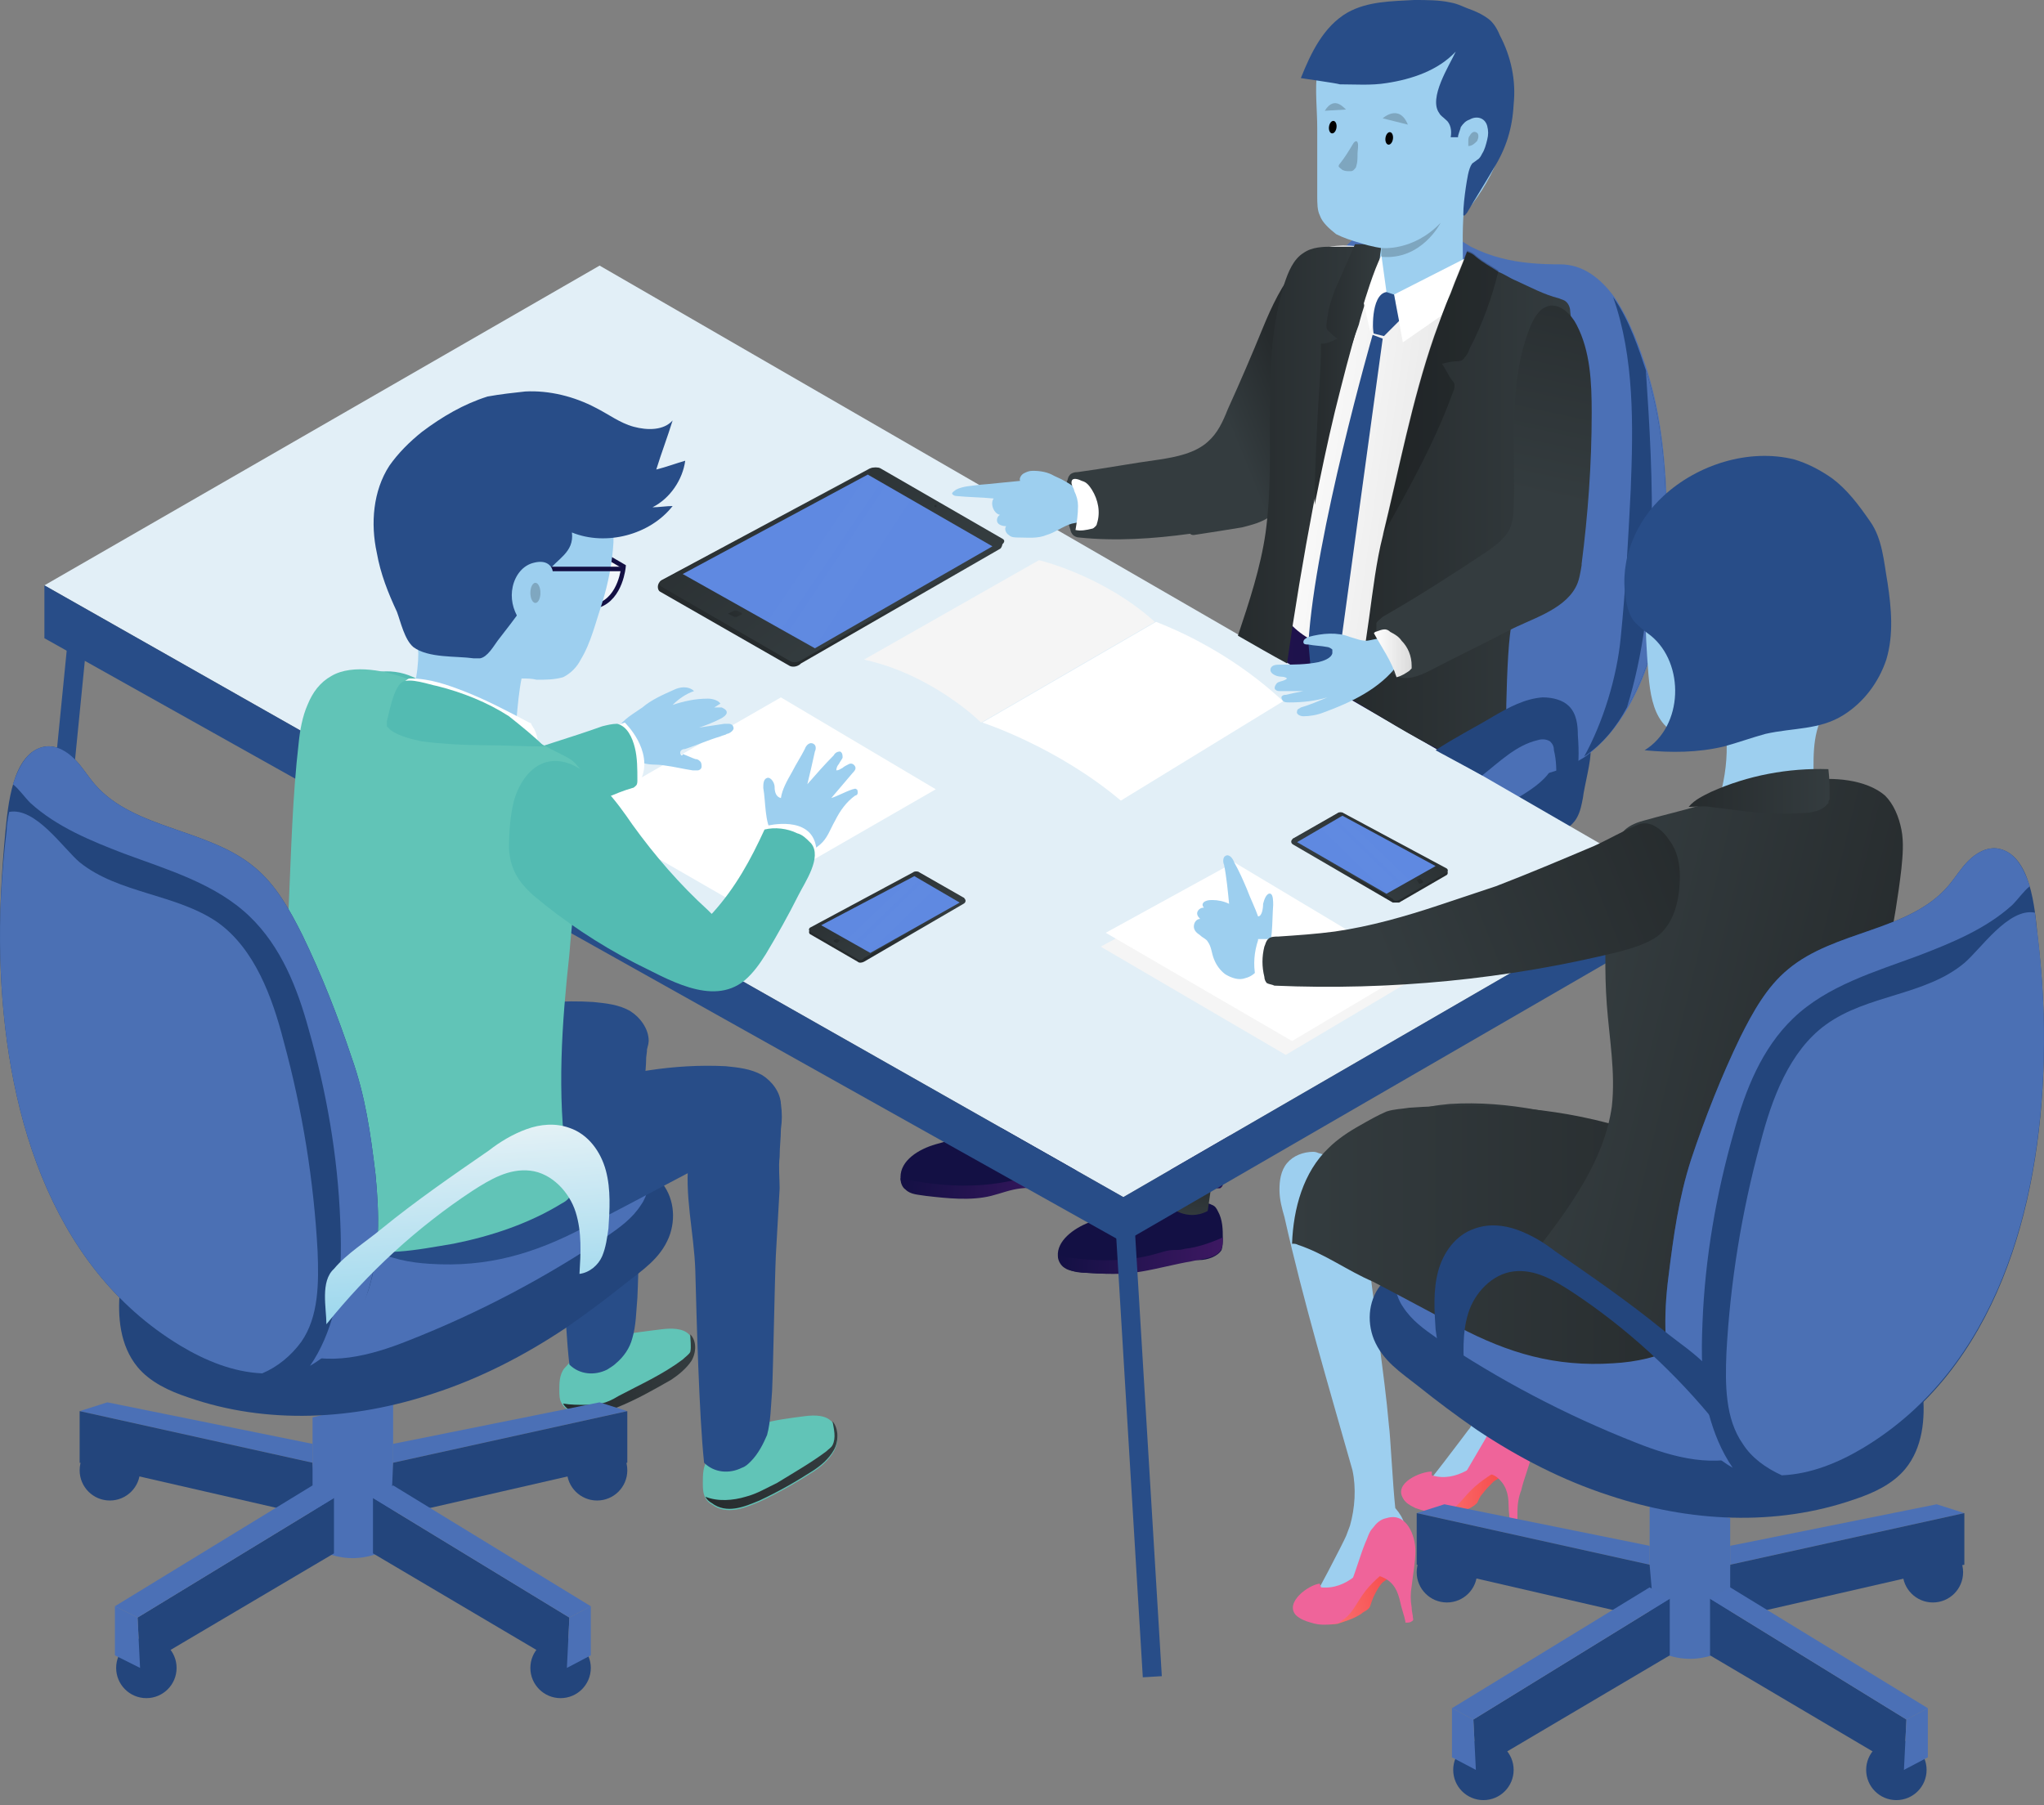 <svg width="300" height="265" viewBox="0 0 300 265" fill="none" xmlns="http://www.w3.org/2000/svg">
<rect x="0" y="0" width="300" height="265" fill="#808080" stroke="none"/>
<path d="M232.322 117.152C232.137 118.076 231.953 119.185 231.398 120.109C230.659 121.402 229.181 122.141 227.887 122.88C225.116 124.359 222.159 125.467 219.203 126.391C219.018 126.391 218.648 126.576 218.279 126.391C218.094 126.391 217.909 126.022 217.724 125.837C215.692 123.25 214.029 120.293 212.55 117.337C217.355 114.565 222.529 112.348 227.887 110.685C229.55 110.13 232.692 108.467 233.431 110.13C233.616 111.424 232.507 115.489 232.322 117.152Z" fill="#23457C"/>
<path d="M220.311 37.881C223.083 38.62 226.039 38.805 228.996 38.805C232.322 38.805 234.909 40.838 236.942 43.609C239.344 47.12 240.822 51.555 241.746 54.327C243.963 61.349 244.518 68.555 244.702 75.762C244.702 85.371 243.963 95.164 238.974 103.849C237.311 106.621 235.463 109.023 232.692 111.056C227.333 114.566 219.941 115.121 213.474 113.827C207.007 112.534 201.093 109.208 195.735 105.882C194.441 105.142 192.963 104.219 191.854 103.11C190.376 101.632 189.452 99.784 188.898 97.936C187.789 94.24 187.419 90.544 187.235 86.849C186.495 73.36 186.495 58.207 191.669 45.088C193.333 40.838 196.104 36.957 199.985 34.001C201.648 32.892 203.496 31.783 205.528 31.783C209.594 31.598 212.735 34.37 215.876 36.218C217.354 36.957 218.833 37.511 220.311 37.881Z" fill="#4B70B6"/>
<path d="M232.506 111.055C235.278 109.207 237.311 106.62 238.789 103.848C243.778 95.348 244.702 85.37 244.517 75.761C244.517 68.554 243.778 61.348 241.561 54.326C240.637 51.554 239.159 46.934 236.756 43.608C239.898 52.478 239.713 62.456 239.343 71.88C238.974 79.087 238.604 86.478 237.865 93.685C237.311 99.413 235.278 106.065 232.506 111.055Z" fill="#23457C"/>
<path d="M238.789 103.849C243.778 95.349 244.702 85.371 244.517 75.762C244.517 68.555 243.778 61.349 241.561 54.327C242.67 70.588 243.593 88.327 238.789 103.849Z" fill="#4B70B4"/>
<path d="M220.311 118.448C212.919 122.698 205.343 127.133 196.843 127.687C195.55 127.687 194.071 127.687 192.778 127.317C191.484 126.948 190.376 126.393 189.082 125.654C180.767 121.035 173.375 115.122 166.908 108.285C166.538 107.73 165.984 107.361 165.799 106.622C165.43 105.513 165.799 104.219 166.538 103.48C167.278 102.741 168.386 102.002 169.31 101.448C172.636 99.6 175.962 97.752 179.289 96.089C182.615 94.426 185.941 92.948 189.636 92.763C192.963 92.763 196.289 93.871 199.43 95.165C206.637 97.937 215.321 100.154 221.604 104.958C223.267 106.252 227.332 108.839 227.887 110.872C228.995 114.013 222.713 117.154 220.311 118.448Z" fill="#4B70B6"/>
<path d="M137.343 167.969C134.756 168.709 132.169 170.372 132.169 172.774C132.169 173.328 132.354 174.067 132.908 174.437C133.647 174.991 134.756 175.176 135.865 175.361C139.006 175.73 142.332 176.1 145.473 175.361C146.952 174.991 148.43 174.437 149.908 174.252C151.202 174.067 152.68 174.437 154.158 174.437C155.637 174.437 157.115 174.067 157.669 173.143C158.039 172.589 158.039 172.035 158.039 171.48C158.039 170.187 158.223 168.709 157.484 167.415C157.3 167.046 157.115 166.676 156.56 166.491C155.637 165.937 154.343 166.491 153.234 166.676C150.463 167.046 147.876 165.013 145.289 165.752C142.702 166.491 139.93 167.23 137.343 167.969Z" fill="#131044"/>
<path d="M158.039 171.664C158.039 172.218 158.039 172.773 157.669 173.327C157.115 174.251 155.452 174.621 154.158 174.621C152.68 174.621 151.386 174.251 149.908 174.436C148.245 174.621 146.952 175.175 145.473 175.545C142.517 176.284 139.006 175.914 135.865 175.545C134.756 175.36 133.647 175.36 132.908 174.621C132.354 174.251 132.169 173.512 132.169 172.958C137.158 174.066 142.517 174.436 147.506 173.512C148.43 173.327 149.354 173.142 150.278 173.142C150.832 173.142 151.571 173.142 152.126 173.142C153.973 172.958 156.191 172.218 158.039 171.664Z" fill="url(#paint0_linear_1577_1925)"/>
<path d="M159.886 179.426C157.484 180.349 155.082 182.197 155.267 184.415C155.267 184.969 155.636 185.708 156.191 186.078C156.93 186.632 158.039 186.632 158.963 186.817C161.919 187.002 165.06 187.186 168.017 186.263C169.31 185.893 170.604 185.154 172.082 184.969C173.376 184.784 174.669 184.969 175.963 184.969C177.256 184.969 178.734 184.415 179.289 183.491C179.474 182.936 179.474 182.382 179.474 181.828C179.474 180.534 179.474 179.056 178.734 177.762C178.55 177.393 178.365 177.023 177.811 176.839C176.887 176.284 175.778 177.023 174.669 177.208C172.082 177.762 169.68 175.915 167.278 176.839C164.876 177.578 162.289 178.502 159.886 179.426Z" fill="#131044"/>
<path d="M179.474 181.643C179.474 182.197 179.474 182.751 179.289 183.306C178.55 184.784 176.332 184.784 174.854 185.153C172.637 185.523 169.865 186.262 167.647 186.632C164.691 187.186 162.104 187.001 159.147 186.817C158.223 186.817 157.115 186.632 156.376 186.077C155.821 185.708 155.636 184.969 155.452 184.414C160.256 185.153 165.245 185.338 169.68 184.045C170.419 183.86 171.343 183.49 172.267 183.49C172.821 183.49 173.376 183.49 173.93 183.306C175.778 183.121 177.811 182.382 179.474 181.643Z" fill="url(#paint1_linear_1577_1925)"/>
<path d="M172.267 172.034L171.528 177.023C171.528 177.023 174.115 179.426 177.257 177.762L177.996 172.589L172.267 172.034Z" fill="url(#paint2_linear_1577_1925)"/>
<path d="M150.463 162.056C150.278 163.534 150.093 164.827 149.724 166.306C150.093 166.86 150.648 167.045 151.202 167.23C152.68 167.599 154.158 167.784 155.637 167.599H155.822V167.414C156.006 165.936 156.191 164.273 156.376 162.795L150.463 162.056Z" fill="url(#paint3_linear_1577_1925)"/>
<path d="M189.637 89.99C180.213 95.349 167.833 100.153 158.778 106.066C156.561 107.545 154.344 109.023 153.05 111.24C151.572 113.643 151.387 116.599 151.202 119.371C149.909 136.186 150.833 145.61 149.909 162.426C151.941 163.35 154.159 163.719 156.191 163.719C156.561 163.719 156.93 163.719 157.3 163.534C157.854 163.165 158.039 162.426 158.039 161.871C159.702 147.089 159.887 140.067 162.474 125.654C162.659 124.36 163.028 123.067 163.952 122.143C164.507 121.588 165.246 121.219 165.985 121.034C174.67 117.708 185.018 110.871 193.703 107.545C189.083 112.349 182.615 120.849 178.181 125.838C176.518 127.686 174.855 129.534 173.931 131.751C172.822 134.338 172.452 137.11 172.268 140.067C171.344 150.784 173.746 153.926 172.637 164.643C172.452 167.23 171.898 169.817 171.713 172.404C171.713 172.589 171.713 172.774 171.713 172.774C171.713 172.958 171.898 173.143 172.083 173.143C172.452 173.513 172.822 173.513 173.376 173.697C175.224 174.252 177.072 174.437 178.92 174.437C179.105 174.437 179.105 174.437 179.289 174.252C179.289 174.252 179.474 174.067 179.474 173.882C181.322 163.165 180.583 160.208 182.985 149.676C183.355 147.643 184.094 145.61 184.463 143.393C184.833 141.73 185.202 140.252 186.126 138.958C187.05 137.665 188.898 134.893 190.007 133.969C197.029 129.349 203.496 122.327 209.779 116.784C212.366 114.567 214.768 111.98 216.246 109.023C217.355 106.621 217.909 103.849 218.464 101.262C219.018 98.121 219.388 94.979 219.572 91.838L189.637 89.99Z" fill="url(#paint4_linear_1577_1925)"/>
<path d="M202.941 232.275C202.386 232.829 202.017 233.568 201.647 234.307C201.462 234.677 201.278 235.231 201.093 235.785C200.908 236.34 200.169 236.525 199.799 236.894C198.691 237.633 197.397 238.003 196.288 238.372C195.734 238.372 194.441 238.742 194.256 238.003C194.256 237.449 194.441 236.894 194.81 236.525C195.365 235.601 196.104 234.677 196.843 233.938C197.952 232.829 199.245 231.72 200.723 231.166C202.017 230.612 203.31 230.057 204.419 231.351C203.865 231.535 203.495 231.905 202.941 232.275Z" fill="url(#paint5_linear_1577_1925)"/>
<path d="M192.778 169.078C191.299 169.078 189.821 169.632 188.897 170.741C187.973 171.85 187.789 173.328 187.789 174.622C187.789 176.1 188.158 177.393 188.528 178.687C191.299 191.067 194.995 203.448 198.506 215.829C199.06 218.415 198.876 221.372 198.136 223.959C197.952 224.513 197.767 224.883 197.582 225.437C197.213 226.361 192.593 235.231 192.408 235.231C194.441 235.97 196.658 235.6 198.506 234.492C200.354 233.383 201.647 231.535 202.571 229.687C203.31 228.209 204.789 227.1 206.267 226.361C206.637 224.513 206.082 222.85 204.789 221.372C204.419 218.046 204.05 210.47 203.865 209.361C203.495 205.111 202.941 201.046 202.387 196.796C201.832 192.546 201.278 188.111 200.723 183.861C200.169 180.165 199.984 175.73 197.767 172.404C196.658 170.926 195.18 169.632 193.517 169.263C193.517 169.263 193.147 169.078 192.778 169.078Z" fill="#9DCFEF"/>
<path d="M207.745 227.654C207.745 229.317 207.376 231.165 207.191 232.828C207.006 233.937 207.006 234.861 207.191 235.97C207.191 236.524 207.376 237.078 207.376 237.448C207.376 237.633 207.56 237.817 207.191 238.002C207.006 238.187 206.637 238.187 206.452 238.187C206.452 238.187 206.452 238.187 206.267 238.187C206.267 238.187 206.267 238.187 206.267 238.002C206.082 237.078 205.713 236.154 205.528 235.23C205.158 233.567 204.604 232.274 202.941 231.535C202.202 231.165 201.647 231.35 200.908 231.35C200.354 231.535 198.506 231.904 198.321 232.274C199.06 230.426 199.615 228.393 200.354 226.546C200.723 225.806 200.908 224.882 201.463 224.328C202.017 223.589 202.571 223.035 203.495 222.85C206.452 221.926 207.745 225.437 207.745 227.654Z" fill="#EF649A"/>
<path d="M195.735 238.373C194.626 238.558 193.517 238.558 192.409 238.188C191.669 238.003 190.745 237.634 190.191 237.079C188.528 235.231 192.039 232.644 193.702 232.46C193.702 232.644 193.887 232.829 193.887 233.014C197.767 233.384 200.169 230.242 202.572 227.655C203.311 228.21 203.865 229.134 204.235 229.873C202.756 231.166 201.093 232.46 199.985 234.123C199.061 235.416 198.322 237.079 197.028 237.818C196.659 238.188 196.289 238.373 195.735 238.373Z" fill="#EF649A"/>
<path d="M219.202 217.491C218.647 218.045 218.093 218.599 217.539 219.339C217.169 219.708 216.984 220.262 216.8 220.632C216.43 221.002 215.876 221.371 215.321 221.556C214.213 222.11 212.919 222.295 211.626 222.295C211.071 222.295 209.778 222.295 209.778 221.556C209.778 221.002 210.147 220.632 210.517 220.262C211.256 219.339 212.18 218.599 213.104 218.045C214.397 217.121 215.876 216.382 217.354 215.828C218.647 215.458 220.126 215.088 220.865 216.567C220.311 216.752 219.756 217.121 219.202 217.491Z" fill="url(#paint6_linear_1577_1925)"/>
<path d="M222.898 169.262C220.126 169.632 217.354 171.11 216.246 173.697C214.398 177.577 216.061 182.197 216.43 186.262C216.8 191.067 217.354 195.871 217.909 200.675C217.909 203.262 217.354 206.219 216.246 208.621C216.061 208.991 215.876 209.545 215.506 209.915C214.952 210.654 208.854 218.784 208.669 218.599C210.517 219.708 212.919 219.708 214.767 218.969C216.8 218.23 218.278 216.567 219.572 214.904C220.496 213.426 222.159 212.871 223.822 212.317C224.561 210.654 224.191 208.806 223.267 207.143C223.637 203.817 224.561 196.241 224.561 195.132C224.93 190.882 225.115 186.817 225.3 182.567C225.485 179.98 227.702 169.077 223.637 169.262C223.452 169.262 223.083 169.262 222.898 169.262Z" fill="#9DCFEF"/>
<path d="M224.745 213.795C224.376 215.458 223.637 217.121 223.267 218.784C222.898 219.708 222.713 220.817 222.713 221.925C222.713 222.48 222.713 223.034 222.713 223.404C222.713 223.588 222.713 223.773 222.528 223.958C222.343 223.958 221.974 223.958 221.789 223.958C221.789 223.958 221.789 223.958 221.604 223.958C221.604 223.958 221.604 223.958 221.604 223.773C221.604 222.849 221.419 221.925 221.419 221.001C221.419 219.338 221.05 217.86 219.571 216.751C219.017 216.382 218.278 216.197 217.539 216.197C216.984 216.197 214.952 216.197 214.767 216.751C215.876 214.904 216.8 213.241 217.908 211.393C218.278 210.654 218.832 209.914 219.387 209.36C219.941 208.806 220.68 208.251 221.604 208.251C224.561 207.882 225.115 211.577 224.745 213.795Z" fill="#EF649A"/>
<path d="M211.071 222.111C209.963 222.111 208.854 221.742 207.745 221.372C207.006 221.003 206.267 220.633 205.898 219.894C204.604 217.676 208.484 216.013 210.148 216.013C210.148 216.198 210.148 216.383 210.148 216.568C213.843 217.676 216.8 214.905 219.572 212.872C220.126 213.611 220.495 214.535 220.865 215.274C219.202 216.198 217.354 217.307 215.876 218.785C214.767 219.894 213.843 221.372 212.365 221.926C211.995 222.111 211.626 222.111 211.071 222.111Z" fill="#EF649A"/>
<path d="M97.06 195.133C98.538 194.948 100.201 194.948 101.125 195.872C102.049 196.796 102.049 198.459 101.31 199.752C100.571 200.861 99.462 201.785 98.353 202.524C95.766 204.002 93.179 205.481 90.408 206.589C88.19 207.513 85.603 208.437 83.386 206.959C83.016 206.774 82.647 206.405 82.462 206.035C82.092 205.481 82.092 204.741 82.092 204.002C82.092 203.078 82.092 201.785 82.831 200.861C83.386 200.307 83.755 199.752 84.31 199.198C87.636 196.057 92.81 195.687 97.06 195.133Z" fill="#61C4B7"/>
<path d="M101.31 195.871C102.234 196.795 102.234 198.458 101.494 199.752C100.755 200.86 99.647 201.784 98.538 202.523C95.951 204.002 93.364 205.48 90.592 206.589C88.375 207.512 85.788 208.436 83.57 206.958C83.201 206.773 82.831 206.404 82.647 206.034C83.755 206.219 84.864 206.219 85.973 206.219C86.712 206.219 87.451 206.219 88.19 206.034C89.114 205.849 89.853 205.48 90.777 204.926C93.918 203.262 97.244 201.784 100.201 199.567C100.571 199.197 101.125 198.828 101.31 198.458C101.494 197.719 101.31 196.61 101.31 195.871Z" fill="url(#paint7_linear_1577_1925)"/>
<path d="M90.407 200.122C90.038 200.492 89.668 200.676 89.114 201.046C87.266 201.97 85.049 201.785 83.57 200.307C82.831 194.024 82.462 180.72 82.277 174.252C82.092 169.078 80.614 164.089 81.353 158.915C81.907 154.295 84.679 151.154 88.744 149.306C90.407 148.567 92.255 147.828 93.734 149.491C94.288 150.23 94.657 150.969 94.842 151.893C95.027 153.002 95.027 154.111 94.842 155.219C94.842 156.513 94.657 157.622 94.657 158.915C94.473 160.393 94.657 161.872 94.657 163.165C94.473 166.122 94.288 169.263 94.103 172.22C93.918 176.1 93.734 186.817 93.549 190.513C93.364 192.546 93.364 194.578 92.81 196.426C92.44 197.905 91.516 199.198 90.407 200.122Z" fill="#284D88"/>
<path d="M16.124 220.264C18.574 220.264 20.559 218.279 20.559 215.829C20.559 213.38 18.574 211.395 16.124 211.395C13.675 211.395 11.69 213.38 11.69 215.829C11.69 218.279 13.675 220.264 16.124 220.264Z" fill="#23457C"/>
<path d="M45.874 214.72L11.69 207.144L15.755 205.851L45.874 211.948V214.72Z" fill="#4B70B6"/>
<path d="M11.69 207.143V214.719L40.701 221.371L46.244 218.969L45.874 214.719L11.69 207.143Z" fill="#23457C"/>
<path d="M87.636 220.264C90.085 220.264 92.071 218.279 92.071 215.829C92.071 213.38 90.085 211.395 87.636 211.395C85.187 211.395 83.201 213.38 83.201 215.829C83.201 218.279 85.187 220.264 87.636 220.264Z" fill="#23457C"/>
<path d="M82.277 249.274C84.726 249.274 86.712 247.288 86.712 244.839C86.712 242.39 84.726 240.404 82.277 240.404C79.828 240.404 77.842 242.39 77.842 244.839C77.842 247.288 79.828 249.274 82.277 249.274Z" fill="#23457C"/>
<path d="M45.874 208.068V226.916C45.874 226.916 51.233 230.981 57.701 226.916V205.111L45.874 208.068Z" fill="#4B70B6"/>
<path d="M54.744 219.894V228.024L83.201 244.839L83.57 237.448L54.744 219.894Z" fill="#23457C"/>
<path d="M57.701 214.72L92.07 207.144L88.005 205.851L57.701 211.948V214.72Z" fill="#4B70B6"/>
<path d="M92.07 207.143V214.719L63.059 221.371L57.516 218.969L57.7 214.719L92.07 207.143Z" fill="#23457C"/>
<path d="M54.744 219.894L57.701 218.046L86.712 235.785L83.57 237.448L54.744 219.894Z" fill="#4B70B6"/>
<path d="M83.571 237.447L86.712 235.784V242.991L83.201 244.839L83.571 237.447Z" fill="#4B70B6"/>
<path d="M21.483 249.274C23.932 249.274 25.918 247.288 25.918 244.839C25.918 242.39 23.932 240.404 21.483 240.404C19.034 240.404 17.048 242.39 17.048 244.839C17.048 247.288 19.034 249.274 21.483 249.274Z" fill="#23457C"/>
<path d="M49.016 219.894V228.024L20.559 244.839L20.189 237.448L49.016 219.894Z" fill="#23457C"/>
<path d="M49.016 219.894L45.874 218.046L16.863 235.785L20.189 237.448L49.016 219.894Z" fill="#4B70B6"/>
<path d="M20.189 237.447L16.863 235.784V242.991L20.559 244.839L20.189 237.447Z" fill="#4B70B6"/>
<path d="M11.32 94.24L5.592 152.078" stroke="#284D88" stroke-width="2.795" stroke-miterlimit="10"/>
<path d="M238.604 134.152L250.246 199.566" stroke="url(#paint8_linear_1577_1925)" stroke-width="3.138" stroke-miterlimit="10" stroke-linecap="round"/>
<path d="M164.875 175.729L169.126 246.132" stroke="#284D88" stroke-width="2.795" stroke-miterlimit="10"/>
<path d="M6.516 85.924L164.876 175.729L244.702 129.533L88.005 38.988L6.516 85.924Z" fill="#E2EFF7"/>
<path d="M6.516 85.924V93.685L164.876 182.381V175.729L6.516 85.924Z" fill="#284D88"/>
<path d="M164.875 182.38V175.728L244.702 129.532V136.184L164.875 182.38Z" fill="#284D88"/>
<path d="M118.125 207.882C119.603 207.697 121.266 207.697 122.19 208.806C123.114 209.914 123.114 211.762 122.375 213.056C121.636 214.349 120.527 215.273 119.418 216.012C116.831 217.675 114.244 219.153 111.473 220.447C109.255 221.371 106.668 222.48 104.451 220.817C104.081 220.632 103.712 220.262 103.527 219.893C103.157 219.153 103.157 218.414 103.157 217.675C103.157 216.567 103.157 215.088 103.896 214.349C104.451 213.795 104.82 213.056 105.375 212.686C108.701 208.99 113.875 208.436 118.125 207.882Z" fill="#61C4B7"/>
<path d="M122.191 208.622C123.114 209.731 123.114 211.579 122.375 212.872C121.636 214.166 120.527 215.09 119.419 215.829C116.832 217.492 114.245 218.97 111.473 220.263C109.256 221.187 106.669 222.296 104.451 220.633C104.082 220.448 103.712 220.079 103.527 219.709C105.375 220.448 107.593 220.263 109.44 219.709C110.18 219.524 111.103 219.155 111.843 218.785C112.582 218.416 113.321 218.046 114.06 217.676C116.462 216.198 119.049 214.72 121.267 213.057C121.636 212.687 122.006 212.503 122.191 212.133C122.745 211.024 122.375 209.731 122.191 208.622Z" fill="url(#paint9_linear_1577_1925)"/>
<path d="M110.179 214.534C109.81 214.903 109.44 215.273 108.886 215.458C107.038 216.382 104.821 216.197 103.342 214.719C102.603 207.882 102.234 193.284 102.049 186.447C101.864 180.903 100.386 175.36 101.125 169.816C101.679 164.827 104.451 161.316 108.516 159.283C110.179 158.359 112.027 157.62 113.505 159.468C114.06 160.207 114.429 161.131 114.614 162.055C114.799 163.349 114.799 164.457 114.614 165.751C114.614 167.044 114.429 168.338 114.429 169.816C114.245 171.294 114.429 172.957 114.429 174.436C114.245 177.762 114.06 181.088 113.875 184.229C113.69 188.294 113.505 200.121 113.321 204.186C113.136 206.403 113.136 208.621 112.582 210.653C112.027 211.947 111.288 213.425 110.179 214.534Z" fill="#284D88"/>
<path d="M55.114 149.12C56.962 150.229 58.625 152.077 60.103 153.555C68.049 161.685 78.212 167.414 89.114 170.001C91.886 170.74 94.843 171.294 96.875 173.327C98.908 175.544 99.277 178.87 98.169 181.642C96.875 184.783 94.288 186.446 91.701 188.479C88.93 190.696 85.973 192.914 83.016 194.947C76.918 199.012 70.451 202.338 63.614 204.555C51.973 208.436 39.223 209.175 27.581 205.11C24.809 204.186 22.038 202.892 20.19 200.675C17.603 197.533 17.233 193.283 17.603 189.403C18.342 179.609 22.592 170.001 29.429 162.979C33.309 158.914 37.929 155.588 42.549 152.446C46.799 149.859 49.94 145.979 55.114 149.12Z" fill="#23457C"/>
<path d="M33.864 187.372C35.527 191.807 38.299 196.241 42.733 198.274C48.092 200.676 54.375 199.013 59.919 196.796C70.266 192.731 80.06 187.557 89.114 181.459C90.962 180.165 92.81 178.872 94.103 176.839C95.027 175.546 95.582 173.328 95.027 171.85C93.364 170.926 91.332 170.556 89.299 170.002C78.397 167.415 68.234 161.502 60.288 153.556C58.625 151.893 57.147 150.23 55.299 149.122C50.125 145.98 46.984 149.861 42.918 152.632C39.962 154.665 37.005 156.698 34.418 158.915C33.309 161.132 32.57 163.35 32.016 165.752C30.168 172.959 31.092 180.535 33.864 187.372Z" fill="#4B70B6"/>
<path d="M283.692 235.23C286.141 235.23 288.126 233.244 288.126 230.795C288.126 228.346 286.141 226.36 283.692 226.36C281.242 226.36 279.257 228.346 279.257 230.795C279.257 233.244 281.242 235.23 283.692 235.23Z" fill="#23457C"/>
<path d="M253.941 229.687L288.311 222.111L284.246 220.817L253.941 226.915V229.687Z" fill="#4B70B6"/>
<path d="M288.311 222.111V229.687L259.3 236.34L253.756 233.938L253.941 229.687L288.311 222.111Z" fill="#23457C"/>
<path d="M212.365 235.23C214.815 235.23 216.8 233.244 216.8 230.795C216.8 228.346 214.815 226.36 212.365 226.36C209.916 226.36 207.931 228.346 207.931 230.795C207.931 233.244 209.916 235.23 212.365 235.23Z" fill="#23457C"/>
<path d="M217.724 264.243C220.173 264.243 222.159 262.257 222.159 259.808C222.159 257.359 220.173 255.373 217.724 255.373C215.275 255.373 213.289 257.359 213.289 259.808C213.289 262.257 215.275 264.243 217.724 264.243Z" fill="#23457C"/>
<path d="M253.942 222.849V241.697C253.942 241.697 248.583 245.762 242.116 241.697V220.077L253.942 222.849Z" fill="#4B70B4"/>
<path d="M245.072 234.677V242.992L216.615 259.807L216.246 252.416L245.072 234.677Z" fill="#23457C"/>
<path d="M242.116 229.687L207.931 222.111L211.996 220.817L242.116 226.915V229.687Z" fill="#4B70B6"/>
<path d="M207.931 222.111V229.687L236.757 236.34L242.485 233.938L242.116 229.687L207.931 222.111Z" fill="#23457C"/>
<path d="M245.072 234.676L242.115 233.013L213.104 250.752L216.245 252.415L245.072 234.676Z" fill="#4B70B6"/>
<path d="M216.245 252.416L213.104 250.753V257.96L216.615 259.807L216.245 252.416Z" fill="#4B70B6"/>
<path d="M278.333 264.243C280.783 264.243 282.768 262.257 282.768 259.808C282.768 257.359 280.783 255.373 278.333 255.373C275.884 255.373 273.898 257.359 273.898 259.808C273.898 262.257 275.884 264.243 278.333 264.243Z" fill="#23457C"/>
<path d="M250.985 234.677V242.992L279.442 259.807L279.811 252.416L250.985 234.677Z" fill="#23457C"/>
<path d="M250.985 234.676L253.941 233.013L282.953 250.752L279.811 252.415L250.985 234.676Z" fill="#4B70B6"/>
<path d="M279.811 252.416L282.953 250.753V257.96L279.442 259.807L279.811 252.416Z" fill="#4B70B6"/>
<path d="M244.702 164.088C242.854 165.196 241.191 167.044 239.713 168.523C231.767 176.653 221.604 182.381 210.702 184.968C207.93 185.707 204.974 186.262 202.941 188.294C200.908 190.512 200.539 193.838 201.647 196.61C202.941 199.751 205.528 201.414 208.115 203.447C210.887 205.664 213.843 207.882 216.8 209.914C222.898 213.979 229.365 217.306 236.202 219.523C247.843 223.403 260.594 224.143 272.235 220.077C275.007 219.153 277.779 217.86 279.626 215.643C282.213 212.501 282.583 208.251 282.213 204.371C281.474 194.577 277.224 184.968 270.387 177.947C266.507 173.881 261.887 170.555 257.267 167.414C253.017 164.642 249.876 160.946 244.702 164.088Z" fill="#23457C"/>
<path d="M266.137 202.338C264.474 206.772 261.702 211.207 257.268 213.24C251.909 215.642 245.626 213.979 240.083 211.762C229.735 207.696 219.941 202.522 210.887 196.425C209.039 195.131 207.191 193.838 205.898 191.805C204.974 190.511 204.419 188.294 204.974 186.816C206.637 185.892 208.669 185.522 210.702 184.968C221.604 182.381 231.767 176.468 239.713 168.522C241.376 166.859 242.854 165.196 244.702 164.087C249.876 160.946 253.018 164.826 257.083 167.598C260.039 169.631 262.996 171.663 265.583 173.881C266.692 176.098 267.431 178.316 267.985 180.718C269.648 187.924 268.724 195.501 266.137 202.338Z" fill="#4B70B6"/>
<path d="M209.778 173.326C207.376 172.033 204.789 170.37 204.604 167.783C204.604 165.935 205.897 164.272 207.376 163.348C209.039 162.424 210.887 162.239 212.735 162.054C221.419 161.5 229.919 163.533 238.235 166.304C242.485 167.783 246.735 169.446 250.246 172.587C253.572 175.544 255.974 180.163 255.235 184.598C253.387 195.87 243.778 190.881 237.496 187.739C228.256 182.935 219.017 178.131 209.778 173.326Z" fill="url(#paint10_linear_1577_1925)"/>
<path d="M190.56 182.751C190.191 182.566 190.006 182.566 189.636 182.566C189.821 177.392 191.299 172.033 194.995 168.522C196.288 167.229 197.952 166.12 199.615 165.196C200.908 164.457 202.202 163.718 203.495 163.164C204.604 162.794 205.712 162.794 206.821 162.609C217.169 161.87 227.887 162.424 237.865 165.381C240.452 166.12 243.039 167.044 245.811 167.598C248.398 168.153 251.169 168.522 252.832 170.37C254.495 172.218 254.865 174.99 254.865 177.392C255.05 181.827 254.68 186.262 253.017 190.327C250.245 197.164 243.593 199.751 236.756 200.12C228.256 200.675 221.419 198.642 214.028 194.762C209.778 192.544 205.712 190.327 201.462 188.109C197.952 186.631 194.441 184.044 190.56 182.751Z" fill="url(#paint11_linear_1577_1925)"/>
<path d="M248.767 118.446C246.18 119.185 243.778 119.739 241.191 120.478C238.419 121.218 237.496 122.511 236.756 125.098C236.017 127.5 236.017 130.272 235.832 132.674C235.648 137.663 235.463 142.468 235.832 147.457C236.202 152.446 237.126 157.435 236.572 162.424C235.463 170.185 230.659 176.838 225.854 183.12C225.485 183.49 225.3 184.044 225.3 184.599C225.3 184.968 225.669 185.153 225.854 185.338C229.365 189.033 234.354 192.544 239.343 193.838C244.702 195.316 249.507 198.088 255.42 197.903C259.3 197.718 263.181 196.794 266.876 195.686C267.615 195.501 268.539 195.131 269.094 194.392C269.463 194.023 269.648 193.468 269.833 192.914C270.757 189.773 271.126 186.446 271.681 183.12C272.42 179.794 272.974 176.283 273.159 172.957C273.344 169.631 272.789 166.859 272.974 163.533C273.344 159.468 274.083 155.587 274.822 151.522C276.3 143.576 278.148 135.631 279.072 127.5C279.257 125.652 279.442 123.62 279.072 121.772C278.702 119.924 277.963 118.076 276.67 116.783C273.898 114.381 268.909 114.011 265.398 114.565C260.039 115.674 254.496 116.968 248.767 118.446Z" fill="url(#paint12_linear_1577_1925)"/>
<path d="M244.887 187.369C245.626 181.456 246.365 175.912 248.213 170.184C250.246 164.086 252.648 157.988 255.42 152.26C257.268 148.564 259.3 144.868 262.442 142.281C269.279 136.553 280.181 136.738 285.909 130.086C287.018 128.792 287.757 127.499 288.866 126.39C289.974 125.281 291.453 124.357 293.116 124.542C298.105 125.281 298.659 133.597 299.029 137.108C299.768 143.205 300.138 149.488 299.953 155.771C299.398 177.206 293.116 200.858 273.529 212.684C268.724 215.456 263.181 217.673 257.822 216.38C252.278 215.086 248.028 210.097 245.996 204.739C244.148 199.01 244.148 193.097 244.887 187.369Z" fill="#23457C"/>
<path d="M244.887 187.369C245.626 181.456 246.365 175.912 248.213 170.184C250.246 164.086 252.648 157.988 255.42 152.26C257.268 148.564 259.3 144.868 262.442 142.281C269.279 136.553 280.181 136.738 285.909 130.086C287.018 128.792 287.757 127.499 288.866 126.39C289.974 125.281 291.453 124.357 293.116 124.542C295.703 124.912 296.996 127.314 297.92 130.086C296.996 130.825 296.257 131.934 295.333 132.858C291.453 136.368 286.463 138.401 281.659 140.249C275.192 142.651 268.17 144.684 263.181 149.488C258.561 153.923 256.159 160.021 254.496 166.119C251.909 175.173 250.246 184.597 249.876 194.206C249.691 198.641 249.691 203.075 250.8 207.51C251.539 210.282 252.648 213.054 254.311 215.456C250.431 213.239 247.474 209.358 245.996 205.108C244.148 199.01 244.148 193.097 244.887 187.369Z" fill="#4B70B6"/>
<path d="M255.789 211.946C253.202 208.25 253.202 203.261 253.387 198.641C253.941 188.294 255.605 177.946 258.376 167.783C260.039 161.315 262.626 154.293 267.985 150.413C274.083 145.978 282.583 146.163 288.311 141.358C290.713 139.326 294.779 133.228 298.659 133.967C298.844 135.076 298.844 136 299.029 136.924C299.768 143.021 300.137 149.304 299.953 155.587C299.398 177.022 293.116 200.674 273.529 212.5C269.833 214.718 265.768 216.381 261.518 216.566C259.115 215.457 257.083 213.979 255.789 211.946Z" fill="#4B70B4"/>
<path d="M252.094 209.177C245.996 201.601 238.789 194.948 230.659 189.59C228.072 187.927 225.3 186.264 222.159 186.633C219.017 187.003 216.43 189.774 215.506 192.731C214.582 195.688 214.767 198.829 214.952 201.785C213.474 201.601 212.18 200.492 211.626 199.198C211.071 197.905 210.887 196.427 210.702 195.133C210.517 192.361 210.332 189.405 211.071 186.633C211.811 183.861 213.658 181.274 216.43 180.35C218.463 179.611 220.68 179.796 222.713 180.535C224.745 181.274 226.593 182.383 228.256 183.677C233.615 187.372 238.974 191.068 243.963 195.133C246.18 196.981 249.137 198.829 250.985 201.046C252.833 203.079 252.094 206.959 252.094 209.177Z" fill="#23457C"/>
<path d="M254.311 73.913C258.931 73.174 263.735 73.728 267.431 76.869C271.126 80.011 272.79 85 272.605 89.804C272.605 92.391 272.05 95.163 271.311 97.565C270.942 98.859 270.387 100.152 269.833 101.261C269.094 102.924 267.8 104.402 267.061 106.065C265.768 109.391 266.322 113.087 266.137 116.598C266.137 116.783 266.137 116.967 265.953 117.152C265.768 117.337 265.583 117.522 265.213 117.522C263.181 118.076 261.333 117.707 259.3 117.522C258.746 117.522 252.463 117.152 252.463 116.783C253.202 114.011 253.572 111.239 253.387 108.283C251.539 108.467 249.692 108.652 247.844 108.283C242.115 107.174 242.115 101.261 241.746 96.272C241.561 93.315 241.376 90.359 241.931 87.402C243.594 80.011 246.55 75.022 254.311 73.913Z" fill="#9DCFEF"/>
<path d="M263.365 67.447C256.713 65.784 249.137 68.186 244.148 72.806C240.083 76.502 237.68 82.23 238.604 87.773C238.789 89.067 239.159 90.545 240.083 91.469C240.822 92.208 241.561 92.763 242.3 93.317C247.289 97.382 247.104 106.621 241.376 110.132C245.257 110.502 249.137 110.502 253.018 109.578C255.05 109.024 257.083 108.285 259.115 107.73C263.181 106.806 267.061 107.176 270.572 104.958C273.529 103.111 275.746 100.154 276.855 96.828C277.963 93.132 277.594 89.252 277.039 85.556C276.485 82.415 276.3 79.089 274.453 76.502C272.789 74.099 271.126 71.882 268.909 70.219C267.061 68.925 265.213 68.002 263.365 67.447Z" fill="#284D88"/>
<path d="M264.104 119.37C265.398 119.37 266.876 119.185 267.8 118.446C267.985 118.261 268.169 118.077 268.354 117.892C268.354 117.707 268.354 117.522 268.539 117.337C268.539 115.859 268.539 114.381 268.354 112.903C262.441 112.718 256.528 113.827 251.169 116.229C250.061 116.783 248.767 117.337 247.843 118.446C248.952 118.446 249.876 118.261 250.985 118.446C252.463 118.631 253.941 118.816 255.419 119C258.191 119.37 261.148 119.555 264.104 119.37Z" fill="url(#paint13_linear_1577_1925)"/>
<path d="M108.147 132.676L137.343 115.86L114.614 102.371L85.049 119.371L108.147 132.676Z" fill="white"/>
<path d="M188.713 154.849L161.549 138.958L180.397 128.795L206.452 144.317L188.713 154.849Z" fill="#F5F5F5"/>
<path d="M189.637 152.816L162.289 136.925L181.137 126.577L207.376 142.284L189.637 152.816Z" fill="white"/>
<path d="M182.984 130.456C182.43 129.162 181.875 127.869 181.136 126.575C180.951 126.021 180.397 125.282 179.843 125.651C179.473 125.836 179.473 126.575 179.658 126.945C180.028 128.793 180.212 130.825 180.397 132.673C179.658 132.303 178.734 132.119 177.995 132.119C177.625 132.119 177.256 132.119 176.886 132.303C176.517 132.488 176.332 132.858 176.701 133.227C176.332 133.227 175.962 133.412 175.777 133.782C175.593 134.151 175.777 134.521 176.147 134.89C175.593 134.89 175.223 135.445 175.223 135.999C175.223 136.553 175.593 136.923 176.147 137.293C176.517 137.662 177.071 137.847 177.256 138.217C177.81 138.956 177.81 139.88 178.18 140.804C178.549 141.727 179.104 142.467 179.843 143.021C180.767 143.575 181.875 143.945 182.799 143.575C184.278 143.206 185.017 141.912 185.756 140.619C186.865 138.586 186.68 135.26 186.865 132.858C186.865 132.303 186.865 131.38 186.495 131.195C185.941 131.01 185.571 131.934 185.386 132.673C185.386 133.412 185.201 134.521 184.647 134.521C184.278 133.412 183.538 131.934 182.984 130.456Z" fill="#9DCFEF"/>
<path d="M186.495 137.848C185.941 137.848 185.386 137.848 184.832 137.848H184.647V138.032C184.093 139.695 183.908 141.543 184.278 143.391V143.576H184.463C185.202 143.576 185.756 143.576 186.495 143.576V137.848Z" fill="white"/>
<path d="M211.256 132.859C206.267 134.522 201.093 136 195.919 136.74C193.147 137.109 190.376 137.294 187.604 137.479C187.049 137.479 186.495 137.479 186.125 137.848C185.756 138.218 185.756 138.587 185.571 138.957C185.202 140.435 185.202 141.914 185.571 143.392C185.571 143.761 185.756 144.131 185.941 144.316C186.31 144.501 186.68 144.501 187.049 144.685C204.05 145.424 221.234 143.761 237.68 139.696C239.713 139.142 241.561 138.587 243.224 137.479C245.811 135.446 246.55 131.935 246.55 128.609C246.55 126.761 246.18 124.913 245.072 123.435C244.148 121.957 242.3 120.294 240.452 121.033C238.235 121.957 236.017 123.25 233.985 124.174C229.18 126.207 224.376 128.24 219.571 130.087C216.8 131.011 214.028 131.935 211.256 132.859Z" fill="url(#paint14_linear_1577_1925)"/>
<path d="M169.68 91.284L144.18 106.067C144.18 106.067 155.082 109.578 164.506 117.524L188.344 102.926C188.159 102.926 181.507 95.904 169.68 91.284Z" fill="white"/>
<path d="M143.995 106.066C143.995 106.066 136.973 99.044 126.81 96.826L152.495 82.228C152.495 82.228 161.919 84.446 169.495 91.283L143.995 106.066Z" fill="#F5F5F5"/>
<path d="M175.223 78.534C177.625 78.164 180.027 77.795 182.245 77.425C183.723 77.055 185.201 76.686 186.495 75.762C188.527 74.284 188.897 70.588 189.451 68.186C190.375 63.566 190.745 58.762 191.854 54.142C192.408 52.11 193.332 50.262 194.071 48.229C194.81 45.827 195.549 43.61 196.288 41.207C196.658 40.283 196.843 39.175 196.658 38.251C195.549 34.186 192.038 37.327 190.375 39.175C188.158 41.762 186.68 44.903 185.386 48.044C183.723 52.11 182.06 55.99 180.212 60.055C179.473 61.903 178.734 63.566 177.256 64.86C175.408 66.523 172.636 67.077 170.234 67.447C166.169 68.001 162.288 68.74 158.223 69.295C157.668 69.295 157.114 69.479 156.929 69.849C156.745 70.034 156.745 70.403 156.56 70.773C156.19 73.175 156.375 75.577 157.114 77.795C157.114 77.979 157.299 78.349 157.484 78.534C157.668 78.719 158.038 78.903 158.408 78.903C163.766 79.458 169.31 79.088 174.669 78.349C174.853 78.534 175.038 78.534 175.223 78.534Z" fill="url(#paint15_linear_1577_1925)"/>
<path d="M192.223 37.512C190.56 38.99 190.191 41.207 189.821 43.24C188.528 52.479 187.419 61.718 188.158 70.958C188.528 74.838 188.158 78.903 187.604 82.599C187.419 84.262 187.049 86.11 187.419 87.958C187.973 90.36 189.821 92.393 192.038 93.686C194.256 94.98 196.658 95.349 199.245 95.904C203.68 96.643 208.299 97.382 212.919 97.751C214.767 97.936 216.615 97.936 218.093 96.828C219.387 95.904 219.941 94.056 220.495 92.393C223.821 80.012 225.115 67.262 228.995 55.066C229.919 51.925 231.028 48.044 228.626 45.642C227.517 44.534 225.854 43.794 224.191 43.24C218.278 41.207 212.365 38.62 206.267 37.512C202.202 36.588 195.549 34.74 192.223 37.512Z" fill="url(#paint16_linear_1577_1925)"/>
<path d="M195.734 60.425C194.625 65.044 193.701 69.479 192.777 74.099C191.299 81.859 190.006 89.62 188.897 97.381C186.495 96.088 184.277 94.794 181.69 93.316C183.353 88.327 185.017 83.338 185.756 78.164C187.419 65.968 184.832 53.218 188.527 41.577C189.082 39.913 189.821 38.066 191.299 37.142C192.593 36.218 194.256 36.218 195.734 36.218C196.843 36.218 197.767 36.218 198.875 36.218C200.354 36.218 201.832 36.218 203.31 36.403C203.31 37.881 201.832 39.729 201.462 41.207C200.723 43.424 199.984 45.457 199.43 47.674C197.951 51.555 196.843 55.99 195.734 60.425Z" fill="url(#paint17_linear_1577_1925)"/>
<path d="M198.875 35.849C200.354 35.849 201.832 35.849 203.31 36.033C203.31 37.512 201.832 39.359 201.462 40.838C200.723 43.055 199.984 45.088 199.43 47.305C198.136 51.555 197.028 55.99 195.919 60.425C194.81 65.044 193.886 69.479 192.962 74.099C192.962 70.034 193.147 66.153 193.332 62.088C193.517 58.208 193.886 54.512 193.886 50.631V50.447H194.071C194.81 50.447 195.549 50.077 196.289 49.707C195.734 49.338 195.365 48.968 194.81 48.414C194.441 48.044 194.995 46.012 194.995 45.457C195.365 44.164 195.734 42.87 196.289 41.762L198.875 35.849Z" fill="url(#paint18_linear_1577_1925)"/>
<path d="M202.386 32.152C202.386 32.337 202.386 32.337 202.386 32.522C202.571 33.261 202.756 33.63 202.756 34.554C202.756 35.478 202.756 36.402 202.571 37.326C202.386 39.359 202.202 41.207 201.647 43.239C201.462 43.794 213.289 46.935 214.582 43.424C214.767 43.054 214.767 42.5 214.767 42.13C214.767 38.804 214.582 35.478 214.767 31.967C214.952 29.011 215.691 26.054 216.06 23.098C216.799 18.293 217.169 12.935 214.582 8.685C214.767 8.869 213.104 11.271 213.104 11.456C211.995 13.674 210.702 15.706 209.593 17.924C207.56 21.619 205.712 25.13 203.68 28.826C203.495 29.935 202.386 31.228 202.386 32.152Z" fill="#9DCFEF"/>
<path d="M203.865 36.587C207.191 36.772 210.332 35.663 213.104 33.261C217.354 29.381 221.05 22.728 221.419 16.815C221.604 14.043 221.419 11.272 220.495 8.685C219.756 6.283 218.093 3.141 215.691 2.217C212.919 1.293 209.778 0.924 206.821 0.924C204.974 0.924 203.311 1.109 201.648 1.478C197.767 2.587 193.887 6.283 193.332 10.348C192.963 13.12 193.332 16.076 193.332 18.848C193.332 21.804 193.332 24.576 193.332 27.533C193.332 27.902 193.332 28.272 193.332 28.826C193.332 29.75 193.332 30.859 193.702 31.598C194.071 32.707 195.18 33.631 196.104 34.37C197.213 34.924 198.321 35.294 199.615 35.663C201.278 36.218 202.571 36.402 203.865 36.587Z" fill="#9DCFEF"/>
<path d="M204.604 43.239L205.898 50.26L217.354 42.315L215.137 37.88L204.604 43.239Z" fill="white"/>
<path d="M203.495 42.87L201.093 48.598L200.169 44.532C200.169 44.532 201.647 39.543 202.756 37.511L203.495 42.87Z" fill="white"/>
<path d="M203.495 42.87L204.604 43.24L205.343 47.12L203.126 49.338L201.648 48.968C201.463 49.153 201.093 43.24 203.495 42.87Z" fill="#284D88"/>
<path d="M201.463 49.152C201.463 49.152 192.962 78.718 192.039 94.424L192.593 100.522L196.658 95.533L202.941 49.707L201.463 49.152Z" fill="#284D88"/>
<path opacity="0.2" d="M216.799 20.696C216.984 20.327 217.169 19.587 216.615 19.403C216.245 19.218 215.875 19.587 215.691 19.957C215.506 20.142 215.506 20.511 215.506 20.696V21.435C216.06 21.435 216.43 21.066 216.799 20.696Z" fill="black"/>
<path opacity="0.2" d="M202.756 36.403C202.756 36.403 207.375 36.957 211.441 32.707C211.441 32.707 208.669 38.251 202.756 37.696V36.403Z" fill="black"/>
<path d="M204.445 20.393C204.515 19.888 204.326 19.444 204.023 19.402C203.719 19.36 203.417 19.736 203.347 20.241C203.277 20.747 203.466 21.19 203.769 21.232C204.072 21.274 204.375 20.899 204.445 20.393Z" fill="black"/>
<path d="M196.158 18.74C196.228 18.235 196.039 17.791 195.736 17.749C195.433 17.707 195.13 18.082 195.06 18.588C194.99 19.093 195.179 19.537 195.482 19.579C195.785 19.621 196.088 19.245 196.158 18.74Z" fill="black"/>
<path d="M190.93 11.457C192.408 7.761 194.256 3.88 197.767 1.848C200.724 0.185 204.234 0.185 207.561 0C209.408 0 211.256 0 212.919 0.37C214.028 0.554 214.952 1.109 216.061 1.478C216.985 1.848 217.724 2.217 218.463 2.772C219.202 3.326 219.756 4.25 220.126 5.174C221.789 8.315 222.528 11.826 222.158 15.337C221.974 18.848 221.05 21.805 219.202 24.761C217.908 26.979 216.615 29.011 215.321 31.229C215.137 31.413 214.952 31.783 214.767 31.598C214.767 30.305 214.952 28.826 215.137 27.533C215.321 26.424 215.506 24.761 216.061 24.022C216.245 23.837 216.615 23.652 216.8 23.468C217.169 23.283 217.354 22.913 217.539 22.544C217.908 21.989 218.093 21.25 218.278 20.511C218.463 19.772 218.463 19.218 218.278 18.478C217.908 17.185 216.615 17 215.691 17.555C215.137 17.739 214.767 18.109 214.398 18.663C214.398 18.848 213.843 20.142 214.028 20.142C213.658 20.142 213.289 20.142 212.919 20.142C213.104 19.218 212.919 18.109 212.18 17.555C211.811 17.185 211.441 17 211.256 16.631C209.593 14.413 212.734 9.609 213.658 7.576C211.071 10.348 207.191 11.641 203.495 12.196C201.278 12.565 198.876 12.38 196.658 12.38C196.104 12.196 190.745 11.457 190.93 11.457Z" fill="#284D88"/>
<path opacity="0.2" d="M202.94 17.37C202.94 17.37 205.343 15.153 206.636 18.294L202.94 17.37Z" fill="black"/>
<path opacity="0.2" d="M194.441 16.261L197.582 16.076C197.397 16.076 195.919 13.859 194.441 16.261Z" fill="black"/>
<path opacity="0.2" d="M196.658 24.021C196.473 24.206 196.473 24.39 196.473 24.39C196.473 24.575 196.843 24.76 197.027 24.945C197.397 25.13 197.767 25.13 198.136 25.13C198.321 25.13 198.506 25.13 198.691 24.945C198.875 24.76 199.06 24.575 199.06 24.39C199.245 23.836 199.245 23.282 199.245 22.543C199.245 22.173 199.43 21.249 199.245 20.88C199.06 20.51 198.691 20.88 198.506 21.249C197.951 22.173 197.397 23.097 196.658 24.021Z" fill="black"/>
<path d="M210.517 49.337C207.191 58.945 205.343 68.924 202.941 78.717C201.093 85.924 200.908 95.717 198.506 102.739C202.202 104.957 207.56 108.283 211.071 109.946C214.952 111.794 216.615 109.946 220.31 107.728C220.495 107.544 220.865 107.359 220.865 107.174C221.05 106.804 221.05 106.62 221.05 106.25C221.05 102.924 221.234 96.457 221.604 93.315C222.528 85.185 225.3 77.609 227.517 69.848C229.734 62.087 231.582 53.956 230.474 45.826C230.474 45.271 230.289 44.717 229.919 44.347C229.55 43.978 229.18 43.978 228.81 43.793C226.593 43.239 224.56 42.13 222.528 41.206C221.604 40.837 220.865 40.282 219.941 39.913C218.832 39.173 217.723 38.619 216.615 37.695C216.245 37.326 215.876 37.141 215.321 36.956C214.582 38.989 213.658 41.021 212.919 43.054C211.995 45.087 211.256 47.304 210.517 49.337Z" fill="url(#paint19_linear_1577_1925)"/>
<path opacity="0.2" d="M219.941 39.729C218.832 38.99 217.723 38.435 216.614 37.512C216.245 37.142 215.875 36.957 215.321 36.773C214.582 38.805 213.658 40.838 212.919 42.87C212.18 45.088 211.256 47.12 210.517 49.153C207.19 58.762 205.343 68.74 202.94 78.534C206.821 71.697 210.701 64.675 213.288 57.468C213.473 57.099 213.473 56.914 213.473 56.544C213.473 56.175 213.288 55.99 213.104 55.805C212.549 55.066 212.18 54.142 211.625 53.403C212.364 53.218 213.104 53.033 213.843 53.033C214.397 53.033 214.767 52.849 214.951 52.479C215.321 52.109 215.506 51.74 215.691 51.186C217.538 47.675 219.017 43.609 219.941 39.729Z" fill="black"/>
<path d="M232.136 82.783V82.967C231.952 84.076 231.767 85.37 231.212 86.293C229.365 89.62 224.56 90.913 221.419 92.576C217.538 94.609 213.658 96.457 209.778 98.489C208.299 99.228 206.451 99.968 204.973 99.228C204.234 98.859 203.68 97.935 203.31 97.196C202.571 95.717 202.201 94.239 202.017 92.576C202.017 92.207 202.017 91.837 202.017 91.467C202.201 91.098 202.571 90.913 202.941 90.543C208.114 87.587 213.288 84.261 218.278 80.935C219.571 80.011 220.865 79.087 221.604 77.609C221.973 76.685 222.158 75.576 222.158 74.652C222.528 65.967 221.234 56.358 224.56 48.043C225.115 46.75 225.854 45.271 227.332 44.902C228.995 44.532 230.658 46.195 231.397 47.674C233.43 51.554 233.615 56.174 233.615 60.608C233.615 68.185 233.06 75.576 232.136 82.783Z" fill="url(#paint20_linear_1577_1925)"/>
<path d="M192.038 93.5C191.669 93.685 191.299 93.87 191.299 94.239C191.299 94.609 191.669 94.609 192.038 94.609C192.962 94.794 193.886 94.794 194.81 94.978C194.995 94.978 195.364 95.163 195.549 95.348C195.549 95.533 195.549 95.718 195.549 95.902C195.364 96.641 194.256 97.011 193.517 97.196C191.669 97.566 189.821 97.566 187.973 97.566C187.419 97.566 186.68 97.566 186.495 98.12C186.31 98.674 186.864 99.044 187.419 99.228C187.973 99.413 188.527 99.228 188.897 99.598C188.527 99.968 187.973 99.968 187.603 100.152C187.234 100.337 186.864 101.076 187.234 101.261C187.419 101.446 187.603 101.446 187.973 101.446C189.082 101.446 190.19 101.446 191.299 101.446C190.375 101.631 189.451 101.815 188.712 102C188.527 102 188.343 102 188.158 102.185C187.973 102.37 188.158 102.739 188.343 102.924C188.527 103.109 188.897 103.109 189.267 103.109C191.114 103.109 192.962 102.924 194.81 102.37C193.517 102.924 192.223 103.479 190.93 103.848C190.745 104.033 190.375 104.033 190.375 104.402C190.19 104.772 190.745 105.142 191.299 105.142C192.223 105.142 193.332 104.957 194.256 104.587C198.321 103.109 202.571 101.076 205.158 97.566C205.343 97.381 205.343 97.196 205.343 97.196C205.343 96.826 205.158 96.457 204.973 96.272C204.419 95.348 203.864 94.424 203.31 93.5C203.31 93.5 200.908 94.055 200.538 94.055C199.614 94.055 198.875 93.685 198.136 93.5C196.288 92.761 194.071 92.946 192.038 93.5Z" fill="#9DCFEF"/>
<path d="M201.832 92.762C201.832 92.762 201.647 92.762 201.832 92.762C201.647 92.947 201.647 92.947 201.647 92.947C202.756 94.98 204.234 97.012 204.973 99.414C205.712 99.23 206.267 98.86 206.821 98.49C207.006 98.306 207.006 98.306 207.19 98.121C207.19 97.936 207.19 97.751 207.19 97.751C207.19 96.273 206.636 94.98 205.712 94.056C205.343 93.501 204.788 93.132 204.049 92.762C203.31 92.023 202.571 92.577 201.832 92.762Z" fill="url(#paint21_linear_1577_1925)"/>
<path d="M143.995 71.142C142.701 71.327 141.408 71.327 140.299 71.881C140.114 72.066 139.745 72.251 139.745 72.436C139.745 72.62 140.114 72.805 140.299 72.805C142.147 72.99 143.995 72.99 145.843 73.175C145.288 73.914 145.843 75.392 146.766 75.577C146.397 75.762 146.212 76.316 146.397 76.686C146.582 77.055 147.136 77.24 147.69 77.24C147.321 77.609 147.69 78.349 148.06 78.533C148.429 78.903 148.984 78.903 149.538 78.903C150.832 78.903 152.31 79.088 153.603 78.533C154.897 78.164 156.006 77.24 157.299 76.87C158.038 76.686 158.962 76.686 159.517 75.946C159.701 75.762 159.701 75.392 159.701 75.022C159.701 73.914 159.332 72.805 158.408 72.066C157.299 71.142 156.006 70.403 154.712 69.849C153.788 69.294 152.68 69.109 151.571 69.109C151.016 69.109 150.647 69.294 150.277 69.479C149.908 69.664 149.538 70.218 149.723 70.588C149.538 70.588 144.364 71.142 143.995 71.142Z" fill="#9DCFEF"/>
<path d="M158.223 74.284C158.223 75.578 158.038 76.687 157.853 77.795C158.592 77.98 159.516 77.795 160.255 77.611C160.44 77.611 160.625 77.426 160.81 77.241C160.995 77.056 160.995 76.871 160.995 76.871C161.549 75.208 161.179 73.36 160.255 71.882C159.886 71.328 159.516 70.773 158.777 70.589C158.408 70.404 157.484 70.034 157.299 70.589C157.114 71.143 157.669 71.697 157.669 72.067C158.038 72.806 158.223 73.545 158.223 74.284Z" fill="white"/>
<path d="M217.539 113.827C220.126 111.794 222.528 109.392 225.669 108.653C226.224 108.468 226.963 108.468 227.517 108.838C227.887 109.207 228.071 109.577 228.071 110.131C228.441 111.609 228.441 113.088 228.441 114.751C228.256 117.892 230.658 118.077 231.213 115.12C231.767 112.718 231.767 110.316 231.582 107.914C231.582 106.435 231.397 104.772 230.289 103.664C229.365 102.74 227.887 102.37 226.408 102.37C223.821 102.555 221.419 103.848 219.202 105.142C216.43 106.805 213.473 108.283 210.702 110.131L217.539 113.827Z" fill="#23457C"/>
<path d="M125.886 141.174L118.864 137.109C118.679 136.924 118.679 136.554 119.049 136.37L134.201 128.239C134.386 128.054 134.94 128.054 135.125 128.239L141.592 131.935C141.777 132.12 141.777 132.489 141.408 132.674L126.81 141.174C126.44 141.359 126.071 141.359 125.886 141.174Z" fill="url(#paint22_linear_1577_1925)"/>
<path d="M125.886 140.805L118.864 136.739C118.679 136.555 118.679 136.37 118.864 136.185L134.016 128.055C134.201 127.87 134.756 127.87 134.94 128.055L141.408 131.75C141.593 131.75 141.593 132.12 141.408 132.12L126.81 140.62C126.625 140.989 126.071 140.989 125.886 140.805Z" fill="url(#paint23_linear_1577_1925)"/>
<path d="M127.734 139.881L120.527 135.816L134.201 128.609L140.854 132.49L127.734 139.881Z" fill="#5F89E1"/>
<path d="M123.299 138.033L122.93 137.849H122.745L122.375 138.033C122.375 138.033 122.375 138.033 122.375 138.218L122.745 138.403H122.93L123.299 138.033Z" fill="url(#paint24_linear_1577_1925)"/>
<path d="M137.712 130.272C137.712 130.272 137.897 130.088 137.712 130.272C137.712 130.088 137.712 130.088 137.712 130.272C137.528 130.088 137.528 130.088 137.712 130.272C137.528 130.272 137.712 130.272 137.712 130.272Z" fill="url(#paint25_linear_1577_1925)"/>
<g opacity="0.1">
<path opacity="0.1" d="M135.495 129.35L137.158 130.458L127.734 139.698L125.886 138.774L135.495 129.35Z" fill="#F9F7F3"/>
<path opacity="0.1" d="M134.016 128.609L134.94 129.164L125.332 138.403L124.408 137.849L134.016 128.609Z" fill="#F9F7F3"/>
</g>
<path d="M205.343 132.489L212.365 128.424C212.55 128.239 212.55 127.87 212.18 127.685L197.028 119.555C196.843 119.37 196.289 119.37 196.104 119.555L189.637 123.25C189.452 123.435 189.452 123.805 189.821 123.989L204.419 132.489C204.789 132.489 205.158 132.489 205.343 132.489Z" fill="url(#paint26_linear_1577_1925)"/>
<path d="M205.343 132.121L212.365 128.056C212.55 127.871 212.55 127.686 212.365 127.502L197.213 119.371C197.028 119.186 196.473 119.186 196.289 119.371L189.821 123.067C189.636 123.067 189.636 123.436 189.821 123.436L204.419 131.936C204.604 132.306 204.974 132.306 205.343 132.121Z" fill="url(#paint27_linear_1577_1925)"/>
<path d="M203.495 131.198L210.702 127.133L197.028 119.741L190.375 123.622L203.495 131.198Z" fill="#5F89E1"/>
<path d="M207.93 129.165L208.299 128.98H208.484L208.854 129.35C208.854 129.35 208.854 129.35 208.854 129.535L208.484 129.72H208.299L207.93 129.165C207.93 129.35 207.745 129.165 207.93 129.165Z" fill="url(#paint28_linear_1577_1925)"/>
<path d="M193.517 121.402C193.332 121.402 193.332 121.402 193.517 121.402C193.332 121.217 193.517 121.217 193.517 121.402C193.702 121.217 193.702 121.402 193.517 121.402C193.702 121.402 193.517 121.402 193.517 121.402Z" fill="url(#paint29_linear_1577_1925)"/>
<g opacity="0.1">
<path opacity="0.1" d="M195.734 120.665L194.071 121.774L203.495 131.013L205.343 129.904L195.734 120.665Z" fill="#F9F7F3"/>
<path opacity="0.1" d="M197.212 119.926L196.289 120.48L205.897 129.719L206.821 129.165L197.212 119.926Z" fill="#F9F7F3"/>
</g>
<path d="M115.907 97.752L96.875 86.849C96.505 86.665 96.32 85.741 97.059 85.186L127.364 68.925C127.918 68.556 128.658 68.556 129.027 68.74L146.951 79.088C147.321 79.273 147.136 80.382 146.766 80.567L117.57 97.382C117.016 97.936 116.277 97.936 115.907 97.752Z" fill="url(#paint30_linear_1577_1925)"/>
<path d="M115.907 97.013L97.059 86.11C96.69 85.925 96.69 85.371 97.244 85.186L127.549 68.925C128.103 68.556 128.842 68.556 129.212 68.74L147.136 79.088C147.505 79.273 147.505 79.643 146.951 80.012L117.755 96.828C117.201 97.197 116.462 97.382 115.907 97.013Z" fill="url(#paint31_linear_1577_1925)"/>
<path d="M119.603 95.164L100.201 84.262L127.364 69.664L145.658 80.197L119.603 95.164Z" fill="#5F89E1"/>
<path d="M108.886 89.99L108.147 89.62C108.147 89.62 107.962 89.62 107.777 89.62L107.038 89.99C106.853 89.99 106.853 90.174 107.038 90.174L107.777 90.544C107.777 90.544 107.962 90.544 108.147 90.544L108.886 90.174V89.99Z" fill="url(#paint32_linear_1577_1925)"/>
<path d="M137.528 74.469C137.713 74.469 137.713 74.284 137.713 74.284C137.713 74.1 137.528 74.1 137.343 74.1C137.158 74.1 137.158 74.284 137.158 74.284C137.158 74.469 137.343 74.469 137.528 74.469Z" fill="url(#paint33_linear_1577_1925)"/>
<g opacity="0.1">
<path opacity="0.1" d="M129.951 71.328L133.647 73.361L119.603 94.981L115.723 92.763L129.951 71.328Z" fill="#F9F7F3"/>
<path opacity="0.1" d="M127.179 69.851L129.212 70.959L114.799 92.21L112.766 91.101L127.179 69.851Z" fill="#F9F7F3"/>
</g>
<path d="M105.744 108.097C106.114 107.912 106.483 107.912 106.668 107.728C106.853 107.728 107.223 107.543 107.407 107.358C107.592 107.173 107.777 106.989 107.592 106.619C107.592 106.434 107.223 106.249 107.038 106.249C106.853 106.249 106.483 106.249 106.299 106.249C105.005 106.434 103.896 106.619 102.603 106.804C103.712 106.434 104.636 106.065 105.744 105.51C106.114 105.325 106.668 104.956 106.668 104.586C106.668 104.217 106.299 104.032 105.929 103.847C105.56 103.847 105.19 103.847 104.82 103.847C105.19 103.662 105.375 103.478 105.744 103.293C105.375 102.738 104.451 102.554 103.896 102.554C102.049 102.554 100.386 102.923 98.722 103.478C99.646 102.554 100.755 101.815 101.864 101.445C101.494 101.075 100.94 100.891 100.386 100.891C99.831 100.891 99.277 101.075 98.907 101.26C97.244 101.999 95.581 102.738 94.288 103.847C92.994 104.771 91.516 105.51 90.592 106.989C90.407 107.173 90.407 107.358 90.407 107.543C90.407 107.728 90.407 107.912 90.407 108.097C90.962 110.13 92.255 111.608 94.288 111.978C95.396 112.347 96.32 112.162 97.429 112.347C98.907 112.532 100.386 112.902 101.679 113.086C101.864 113.086 102.233 113.086 102.418 113.086C102.603 113.086 102.973 112.902 102.973 112.532C102.973 112.347 102.973 111.978 102.788 111.793C102.603 111.608 102.418 111.423 102.049 111.423C101.494 111.239 100.755 110.869 100.201 110.684C100.201 111.054 99.831 110.869 99.831 110.499C99.831 110.13 100.201 109.945 100.57 109.945C102.233 109.391 103.896 108.652 105.744 108.097Z" fill="#9DCFEF"/>
<path d="M116.277 113.271C116.832 112.162 117.571 111.053 118.125 109.945C118.31 109.39 118.864 108.836 119.419 109.206C119.788 109.39 119.788 109.945 119.603 110.314C119.234 111.977 118.864 113.64 118.495 115.119C119.788 113.64 121.082 112.162 122.375 110.869C122.56 110.499 122.93 110.314 123.299 110.314C123.669 110.499 123.669 110.869 123.669 111.238C123.484 111.608 123.299 111.793 123.114 112.162C122.93 112.347 122.745 112.717 122.745 113.086C123.114 113.086 123.299 112.901 123.669 112.717C123.854 112.532 124.223 112.347 124.593 112.162C124.962 111.977 125.332 112.162 125.517 112.532C125.701 112.901 125.332 113.271 125.147 113.456C124.038 114.749 123.114 115.858 122.006 117.151C123.114 116.782 124.038 116.227 125.147 115.858C125.332 115.858 125.517 115.673 125.701 115.858C125.886 115.858 125.886 116.227 125.886 116.412C125.886 116.597 125.701 116.782 125.517 116.782C124.223 117.706 123.299 118.999 122.56 120.477C121.821 121.771 121.451 123.064 120.343 123.988C118.31 125.836 115.538 124.912 113.875 123.064C113.69 122.88 113.506 122.51 113.321 122.325C112.212 120.662 112.397 117.706 112.027 115.673C112.027 115.119 112.027 114.38 112.582 114.195C113.136 114.01 113.69 114.934 113.69 115.488C113.69 116.227 113.875 116.967 114.614 117.151C114.799 115.858 115.538 114.564 116.277 113.271Z" fill="#9DCFEF"/>
<path d="M89.668 106.804L91.701 106.064C91.701 106.064 95.951 110.13 94.103 114.38L92.625 114.934L89.668 106.804Z" fill="white"/>
<path d="M112.396 122.51L112.581 121.217C112.581 121.217 119.049 119.554 119.788 124.358L119.049 126.021L112.396 122.51Z" fill="white"/>
<path d="M90.038 158.357C92.44 157.064 95.027 155.401 95.212 152.814C95.212 150.966 93.918 149.303 92.44 148.379C90.777 147.455 88.929 147.27 87.081 147.086C78.397 146.531 69.897 148.564 61.581 151.336C57.331 152.814 53.081 154.477 49.57 157.618C46.244 160.575 43.842 165.194 44.581 169.629C46.429 180.901 56.038 175.912 62.32 172.771C71.559 167.966 80.799 163.162 90.038 158.357Z" fill="#284D88"/>
<path d="M71.005 110.498C72.114 111.977 72.853 111.792 74.516 111.238C79.136 109.575 83.755 108.281 88.375 106.618C89.114 106.433 89.853 106.248 90.592 106.248C92.07 106.618 92.81 108.281 93.179 109.759C93.549 111.238 93.549 112.901 93.549 114.564C93.549 114.748 93.549 115.118 93.364 115.303C93.179 115.488 92.994 115.672 92.81 115.672C90.223 116.412 88.005 117.705 85.418 118.259C80.614 119.922 75.625 121.401 70.82 123.064C69.342 123.618 67.864 123.988 66.385 123.433C65.277 123.064 64.353 121.955 63.614 121.031C61.027 117.89 58.809 114.379 55.853 111.607C53.635 109.575 49.755 108.096 49.385 104.77C49.2 102.922 49.94 101.074 51.418 100.151C52.157 99.596 52.896 99.411 53.635 99.042C62.135 96.455 66.755 104.585 71.005 110.498Z" fill="#53BBB2"/>
<path d="M109.44 167.78C111.842 166.486 114.429 164.823 114.614 162.236C114.614 160.388 113.321 158.725 111.842 157.801C110.179 156.878 108.331 156.693 106.484 156.508C98.907 156.138 91.516 157.432 84.494 159.649C81.538 160.573 79.136 161.867 76.364 162.975C73.407 164.269 69.342 164.084 66.016 164.638C62.32 165.008 58.625 165.562 55.298 167.41C51.972 169.258 49.385 172.584 49.755 176.28C49.94 179.236 52.157 181.823 54.559 183.302C57.146 184.78 60.103 185.334 63.059 185.519C71.559 186.073 78.397 184.041 85.788 180.16C93.734 176.095 101.494 171.845 109.44 167.78Z" fill="#284D88"/>
<path d="M75.809 107.172C78.027 108.465 80.429 109.759 82.647 110.867C83.386 111.237 84.125 111.606 84.679 112.346C86.157 113.824 85.788 115.117 85.603 116.965C85.418 119.552 85.234 122.139 85.049 124.726C84.679 129.9 83.94 135.074 83.57 140.063C82.462 150.226 81.723 160.574 83.201 170.737C83.386 171.661 83.57 172.585 83.755 173.509C83.94 174.248 84.125 174.987 83.57 175.727C83.386 176.096 82.831 176.466 82.462 176.65C77.657 179.607 72.114 181.455 66.57 182.564C61.027 183.487 56.038 184.596 50.309 182.933C46.614 181.824 43.103 179.977 39.777 177.944C39.038 177.574 38.298 177.02 37.929 176.281C37.744 175.727 37.744 175.172 37.559 174.618C37.374 171.292 37.929 167.966 37.929 164.639C37.929 161.129 38.298 157.802 38.853 154.292C39.407 151.15 40.7 148.378 41.255 145.237C41.809 141.172 41.994 137.107 42.364 133.226C42.733 125.096 42.918 116.965 43.842 109.019C44.027 107.172 44.396 105.139 45.135 103.476C45.874 101.628 46.983 100.15 48.646 99.226C51.788 97.378 56.962 98.487 60.103 99.78C65.646 101.628 70.82 104.4 75.809 107.172Z" fill="#61C4B7"/>
<path d="M119.049 123.802L118.864 123.617C118.31 123.063 117.755 122.509 117.016 122.324C115.538 121.585 113.69 121.4 112.212 121.769C110.179 126.204 107.962 130.269 104.636 133.965L104.451 134.15C104.266 133.965 104.081 133.78 103.897 133.596C99.831 129.9 96.136 125.65 92.809 121.03C90.407 117.519 87.636 113.824 83.755 112.161C79.505 110.498 76.549 113.639 75.44 117.519C74.885 119.737 74.701 122.139 74.701 124.541C74.885 127.498 75.994 129.346 78.212 131.378C82.831 135.259 87.82 138.585 93.179 141.357C97.799 143.574 104.451 147.824 109.255 143.944C110.549 142.835 111.473 141.541 112.397 140.063C114.06 137.291 115.723 134.335 117.201 131.378C118.125 129.53 120.712 125.835 119.049 123.802Z" fill="#53BBB2"/>
<path d="M55.114 172.402C54.375 166.304 53.636 160.945 51.603 155.217C49.57 149.119 47.168 143.021 44.396 137.293C42.548 133.597 40.516 129.902 37.374 127.315C30.538 121.586 19.635 121.771 13.907 115.119C12.798 113.825 12.059 112.532 10.95 111.423C9.842 110.315 8.363 109.391 6.7 109.575C1.711 110.315 1.157 118.63 0.787 122.141C0.233 128.054 -0.137 134.336 0.048 140.619C0.602 162.054 6.885 185.706 26.472 197.533C31.277 200.304 36.82 202.522 42.179 201.228C47.722 199.935 51.972 194.946 54.005 189.587C55.853 184.043 55.668 178.13 55.114 172.402Z" fill="#23457C"/>
<path d="M55.114 172.402C54.375 166.304 53.636 160.945 51.603 155.217C49.57 149.119 47.168 143.021 44.396 137.293C42.548 133.597 40.516 129.902 37.374 127.315C30.538 121.586 19.635 121.771 13.907 115.119C12.798 113.825 12.059 112.532 10.95 111.423C9.842 110.315 8.363 109.391 6.7 109.575C4.113 109.945 2.82 112.347 1.896 115.119C2.82 115.858 3.559 116.967 4.483 117.891C8.363 121.402 13.353 123.434 18.157 125.282C24.624 127.684 31.646 129.717 36.635 134.521C41.255 138.956 43.657 145.054 45.32 151.152C47.907 160.206 49.57 169.63 49.94 179.239C50.125 183.674 50.125 188.109 49.016 192.543C48.277 195.315 47.168 198.087 45.505 200.489C49.386 198.272 52.342 194.391 53.82 190.141C55.853 184.043 55.668 178.13 55.114 172.402Z" fill="#4B70B6"/>
<path d="M44.212 196.979C46.798 193.283 46.798 188.294 46.614 183.674C46.059 173.327 44.396 162.979 41.624 152.816C39.961 146.348 37.374 139.326 32.016 135.446C25.918 131.196 17.418 131.196 11.69 126.576C9.287 124.544 5.222 118.446 1.342 119.185C1.157 120.109 0.972 121.217 0.972 121.957C0.233 128.054 -0.137 134.337 0.048 140.62C0.602 162.055 6.885 185.707 26.472 197.533C30.168 199.751 34.233 201.414 38.483 201.599C40.701 200.675 42.733 199.012 44.212 196.979Z" fill="#4B70B4"/>
<path d="M47.907 194.391C54.005 186.814 61.212 180.162 69.342 174.803C71.929 173.14 74.701 171.477 77.842 171.847C80.984 172.217 83.571 174.988 84.495 177.945C85.418 180.901 85.234 184.043 85.049 186.999C86.527 186.814 87.821 185.706 88.375 184.412C88.929 183.119 89.114 181.641 89.299 180.347C89.484 177.575 89.668 174.619 88.929 171.847C88.19 169.075 86.342 166.488 83.571 165.564C81.538 164.825 79.321 165.01 77.288 165.749C75.255 166.488 73.407 167.597 71.744 168.89C66.386 172.586 61.027 176.282 56.038 180.347C53.82 182.195 50.864 184.043 49.016 186.26C46.983 188.108 47.907 191.988 47.907 194.391Z" fill="url(#paint34_linear_1577_1925)"/>
<path opacity="0.5" d="M89.299 81.856L91.517 83.15C91.517 83.15 91.147 87.769 87.821 88.878L85.973 89.063L88.006 81.117L89.299 81.856Z" fill="white"/>
<path d="M89.299 81.856L91.517 83.15C91.517 83.15 91.147 87.769 87.821 88.878L85.973 89.063L88.006 81.117L89.299 81.856Z" stroke="#131044" stroke-width="0.662" stroke-miterlimit="10"/>
<path d="M80.614 63.379C61.95 56.911 55.113 76.313 60.657 90.357C61.026 92.39 61.396 95.531 61.396 95.9C61.396 97.379 61.211 99.042 60.842 100.52C60.657 101.629 60.472 102.553 60.287 103.661C60.287 103.846 60.287 104.031 60.287 104.216C60.472 104.401 60.657 104.585 61.026 104.77C65.646 106.803 70.82 106.433 75.809 105.509C75.994 103.477 76.179 101.444 76.548 99.596C77.287 99.596 78.027 99.596 78.766 99.781C80.059 99.781 81.353 99.781 82.646 99.411C83.755 98.857 84.679 97.933 85.233 96.824C86.712 94.422 87.451 91.281 88.375 88.509C89.299 85.553 89.853 82.596 90.038 79.639C90.222 71.509 88.005 65.966 80.614 63.379Z" fill="#9DCFEF"/>
<path d="M77.103 57.466C80.614 57.281 84.31 58.205 87.451 59.868C89.299 60.792 90.962 62.085 92.995 62.64C95.027 63.194 97.429 63.194 98.723 61.716C97.984 64.118 97.06 66.52 96.321 68.922C97.799 68.553 99.277 67.998 100.571 67.629C100.201 70.401 98.353 73.172 95.766 74.466C96.69 74.466 97.799 74.281 98.723 74.281C95.397 78.531 88.929 80.194 83.94 78.162C84.31 81.118 81.723 82.042 80.245 84.075C79.136 85.553 78.027 87.216 76.918 88.879C75.625 90.727 74.331 92.39 73.038 94.053C72.484 94.792 71.56 96.455 70.451 96.64C70.081 96.64 69.897 96.64 69.527 96.64C66.94 96.27 62.875 96.64 60.657 94.977C59.364 93.868 58.809 91.281 58.255 89.803C56.962 87.031 55.853 84.259 55.299 81.118C54.375 76.868 54.744 72.064 57.146 68.368C58.44 66.52 60.103 64.857 61.951 63.379C64.907 61.161 68.049 59.313 71.56 58.205C73.592 57.835 75.44 57.651 77.103 57.466Z" fill="#284D88"/>
<path d="M79.875 83.519H91.332" stroke="#131044" stroke-width="0.662" stroke-miterlimit="10"/>
<path d="M80.983 84.629C81.353 83.889 80.983 83.15 80.429 82.781C79.874 82.411 79.135 82.411 78.396 82.596C76.733 82.966 75.624 84.444 75.255 86.107C74.885 87.77 75.255 89.433 76.179 90.911C77.103 90.911 78.027 90.542 78.951 90.172L80.983 84.629Z" fill="#9DCFEF"/>
<path opacity="0.2" d="M78.581 88.509C78.99 88.509 79.321 87.847 79.321 87.031C79.321 86.215 78.99 85.553 78.581 85.553C78.173 85.553 77.842 86.215 77.842 87.031C77.842 87.847 78.173 88.509 78.581 88.509Z" fill="#050505"/>
<path d="M59.364 100.704C59.364 100.335 59.364 99.965 59.733 99.781C59.918 99.596 60.103 99.596 60.288 99.596C63.059 99.596 65.646 100.52 68.049 101.444C71.375 102.737 74.516 104.4 77.657 106.063C77.842 106.063 78.027 106.248 78.027 106.433C78.212 106.617 78.212 106.802 78.397 106.987C78.766 107.726 78.951 108.465 78.951 109.204C77.657 108.465 76.179 107.911 74.886 107.357L59.364 100.704Z" fill="white"/>
<path d="M79.875 109.575C76.918 109.575 73.962 109.39 71.005 109.39C68.049 109.39 64.907 109.205 61.951 108.836C60.288 108.466 58.625 108.096 57.331 107.172C57.146 106.988 56.962 106.803 56.777 106.618C56.777 106.433 56.777 106.064 56.777 105.879C57.146 104.586 57.701 101.075 58.994 100.151C60.103 99.412 63.059 100.52 64.168 100.705C67.864 101.629 71.56 103.107 74.701 105.14C76.549 106.618 78.397 108.096 79.875 109.575Z" fill="#53BBB2"/>
<defs>
<linearGradient id="paint0_linear_1577_1925" x1="132.293" y1="171.494" x2="157.561" y2="174.999" gradientUnits="userSpaceOnUse">
<stop stop-color="#131044"/>
<stop offset="1" stop-color="#3D1862"/>
</linearGradient>
<linearGradient id="paint1_linear_1577_1925" x1="155.452" y1="183.157" x2="179.244" y2="184.971" gradientUnits="userSpaceOnUse">
<stop stop-color="#131044"/>
<stop offset="1" stop-color="#3D1862"/>
</linearGradient>
<linearGradient id="paint2_linear_1577_1925" x1="175.015" y1="172.475" x2="174.264" y2="179.093" gradientUnits="userSpaceOnUse">
<stop stop-color="#262B2D"/>
<stop offset="1" stop-color="#343C3F"/>
</linearGradient>
<linearGradient id="paint3_linear_1577_1925" x1="153.388" y1="161.681" x2="152.685" y2="167.945" gradientUnits="userSpaceOnUse">
<stop stop-color="#1F1663"/>
<stop offset="1" stop-color="#3D26A9"/>
</linearGradient>
<linearGradient id="paint4_linear_1577_1925" x1="210.853" y1="132.254" x2="133.065" y2="132.003" gradientUnits="userSpaceOnUse">
<stop stop-color="#131044"/>
<stop offset="1" stop-color="#3D1862"/>
</linearGradient>
<linearGradient id="paint5_linear_1577_1925" x1="204.823" y1="233.267" x2="193.838" y2="235.401" gradientUnits="userSpaceOnUse">
<stop stop-color="#F64B4B"/>
<stop offset="1" stop-color="#FB7575"/>
</linearGradient>
<linearGradient id="paint6_linear_1577_1925" x1="220.881" y1="218.681" x2="209.692" y2="218.827" gradientUnits="userSpaceOnUse">
<stop stop-color="#F64B4B"/>
<stop offset="1" stop-color="#FB7575"/>
</linearGradient>
<linearGradient id="paint7_linear_1577_1925" x1="82.525" y1="201.712" x2="101.95" y2="201.712" gradientUnits="userSpaceOnUse">
<stop stop-color="#262B2D"/>
<stop offset="1" stop-color="#343C3F"/>
</linearGradient>
<linearGradient id="paint8_linear_1577_1925" x1="228.945" y1="182.441" x2="259.968" y2="151.418" gradientUnits="userSpaceOnUse">
<stop stop-color="#3D26A9"/>
<stop offset="1"/>
</linearGradient>
<linearGradient id="paint9_linear_1577_1925" x1="103.508" y1="215.069" x2="122.933" y2="215.069" gradientUnits="userSpaceOnUse">
<stop stop-color="#262B2D"/>
<stop offset="1" stop-color="#343C3F"/>
</linearGradient>
<linearGradient id="paint10_linear_1577_1925" x1="255.292" y1="176.813" x2="204.664" y2="176.813" gradientUnits="userSpaceOnUse">
<stop stop-color="#262B2D"/>
<stop offset="1" stop-color="#343C3F"/>
</linearGradient>
<linearGradient id="paint11_linear_1577_1925" x1="254.95" y1="181.471" x2="189.558" y2="181.471" gradientUnits="userSpaceOnUse">
<stop stop-color="#262B2D"/>
<stop offset="1" stop-color="#343C3F"/>
</linearGradient>
<linearGradient id="paint12_linear_1577_1925" x1="277.953" y1="160.251" x2="231.083" y2="148.862" gradientUnits="userSpaceOnUse">
<stop stop-color="#262B2D"/>
<stop offset="1" stop-color="#343C3F"/>
</linearGradient>
<linearGradient id="paint13_linear_1577_1925" x1="247.62" y1="116.215" x2="268.399" y2="116.215" gradientUnits="userSpaceOnUse">
<stop stop-color="#262B2D"/>
<stop offset="1" stop-color="#343C3F"/>
</linearGradient>
<linearGradient id="paint14_linear_1577_1925" x1="248.988" y1="124.102" x2="203.338" y2="142.182" gradientUnits="userSpaceOnUse">
<stop stop-color="#262B2D"/>
<stop offset="1" stop-color="#343C3F"/>
</linearGradient>
<linearGradient id="paint15_linear_1577_1925" x1="189.091" y1="56.688" x2="179.625" y2="60.539" gradientUnits="userSpaceOnUse">
<stop stop-color="#262B2D"/>
<stop offset="1" stop-color="#343C3F"/>
</linearGradient>
<linearGradient id="paint16_linear_1577_1925" x1="186.92" y1="64.305" x2="227.229" y2="69.896" gradientUnits="userSpaceOnUse">
<stop stop-color="white"/>
<stop offset="1" stop-color="#DADADA"/>
</linearGradient>
<linearGradient id="paint17_linear_1577_1925" x1="181.71" y1="66.571" x2="203.175" y2="66.571" gradientUnits="userSpaceOnUse">
<stop stop-color="#262B2D"/>
<stop offset="1" stop-color="#343C3F"/>
</linearGradient>
<linearGradient id="paint18_linear_1577_1925" x1="192.826" y1="54.964" x2="203.175" y2="54.964" gradientUnits="userSpaceOnUse">
<stop stop-color="#262B2D"/>
<stop offset="1" stop-color="#343C3F"/>
</linearGradient>
<linearGradient id="paint19_linear_1577_1925" x1="198.459" y1="73.814" x2="230.711" y2="73.814" gradientUnits="userSpaceOnUse">
<stop stop-color="#262B2D"/>
<stop offset="1" stop-color="#343C3F"/>
</linearGradient>
<linearGradient id="paint20_linear_1577_1925" x1="228.668" y1="33.87" x2="220.483" y2="71.808" gradientUnits="userSpaceOnUse">
<stop stop-color="#262B2D"/>
<stop offset="1" stop-color="#343C3F"/>
</linearGradient>
<linearGradient id="paint21_linear_1577_1925" x1="201.677" y1="95.868" x2="207.29" y2="95.868" gradientUnits="userSpaceOnUse">
<stop stop-color="white"/>
<stop offset="1" stop-color="#DADADA"/>
</linearGradient>
<linearGradient id="paint22_linear_1577_1925" x1="127.486" y1="139.662" x2="132.326" y2="130.414" gradientUnits="userSpaceOnUse">
<stop stop-color="#262B2D"/>
<stop offset="1" stop-color="#343C3F"/>
</linearGradient>
<linearGradient id="paint23_linear_1577_1925" x1="123.153" y1="125.363" x2="132.719" y2="137.578" gradientUnits="userSpaceOnUse">
<stop stop-color="#262B2D"/>
<stop offset="1" stop-color="#343C3F"/>
</linearGradient>
<linearGradient id="paint24_linear_1577_1925" x1="122.499" y1="138.404" x2="124.953" y2="135.985" gradientUnits="userSpaceOnUse">
<stop stop-color="#262B2D"/>
<stop offset="1" stop-color="#343C3F"/>
</linearGradient>
<linearGradient id="paint25_linear_1577_1925" x1="137.572" y1="130.111" x2="137.826" y2="130.111" gradientUnits="userSpaceOnUse">
<stop stop-color="#262B2D"/>
<stop offset="1" stop-color="#343C3F"/>
</linearGradient>
<linearGradient id="paint26_linear_1577_1925" x1="203.734" y1="130.918" x2="198.894" y2="121.671" gradientUnits="userSpaceOnUse">
<stop stop-color="#262B2D"/>
<stop offset="1" stop-color="#343C3F"/>
</linearGradient>
<linearGradient id="paint27_linear_1577_1925" x1="208.067" y1="116.62" x2="198.502" y2="128.835" gradientUnits="userSpaceOnUse">
<stop stop-color="#262B2D"/>
<stop offset="1" stop-color="#343C3F"/>
</linearGradient>
<linearGradient id="paint28_linear_1577_1925" x1="208.721" y1="129.662" x2="206.267" y2="127.242" gradientUnits="userSpaceOnUse">
<stop stop-color="#262B2D"/>
<stop offset="1" stop-color="#343C3F"/>
</linearGradient>
<linearGradient id="paint29_linear_1577_1925" x1="193.648" y1="121.367" x2="193.395" y2="121.367" gradientUnits="userSpaceOnUse">
<stop stop-color="#262B2D"/>
<stop offset="1" stop-color="#343C3F"/>
</linearGradient>
<linearGradient id="paint30_linear_1577_1925" x1="116.525" y1="93.32" x2="126.275" y2="74.691" gradientUnits="userSpaceOnUse">
<stop stop-color="#262B2D"/>
<stop offset="1" stop-color="#343C3F"/>
</linearGradient>
<linearGradient id="paint31_linear_1577_1925" x1="104.424" y1="60.214" x2="128.263" y2="90.655" gradientUnits="userSpaceOnUse">
<stop stop-color="#262B2D"/>
<stop offset="1" stop-color="#343C3F"/>
</linearGradient>
<linearGradient id="paint32_linear_1577_1925" x1="107.107" y1="90.847" x2="112.006" y2="86.018" gradientUnits="userSpaceOnUse">
<stop stop-color="#262B2D"/>
<stop offset="1" stop-color="#343C3F"/>
</linearGradient>
<linearGradient id="paint33_linear_1577_1925" x1="137.189" y1="74.299" x2="137.694" y2="74.299" gradientUnits="userSpaceOnUse">
<stop stop-color="#262B2D"/>
<stop offset="1" stop-color="#343C3F"/>
</linearGradient>
<linearGradient id="paint34_linear_1577_1925" x1="69.172" y1="193.652" x2="67.095" y2="165.098" gradientUnits="userSpaceOnUse">
<stop stop-color="#99D6ED"/>
<stop offset="1" stop-color="#E6F2F6"/>
</linearGradient>
</defs>
</svg>
